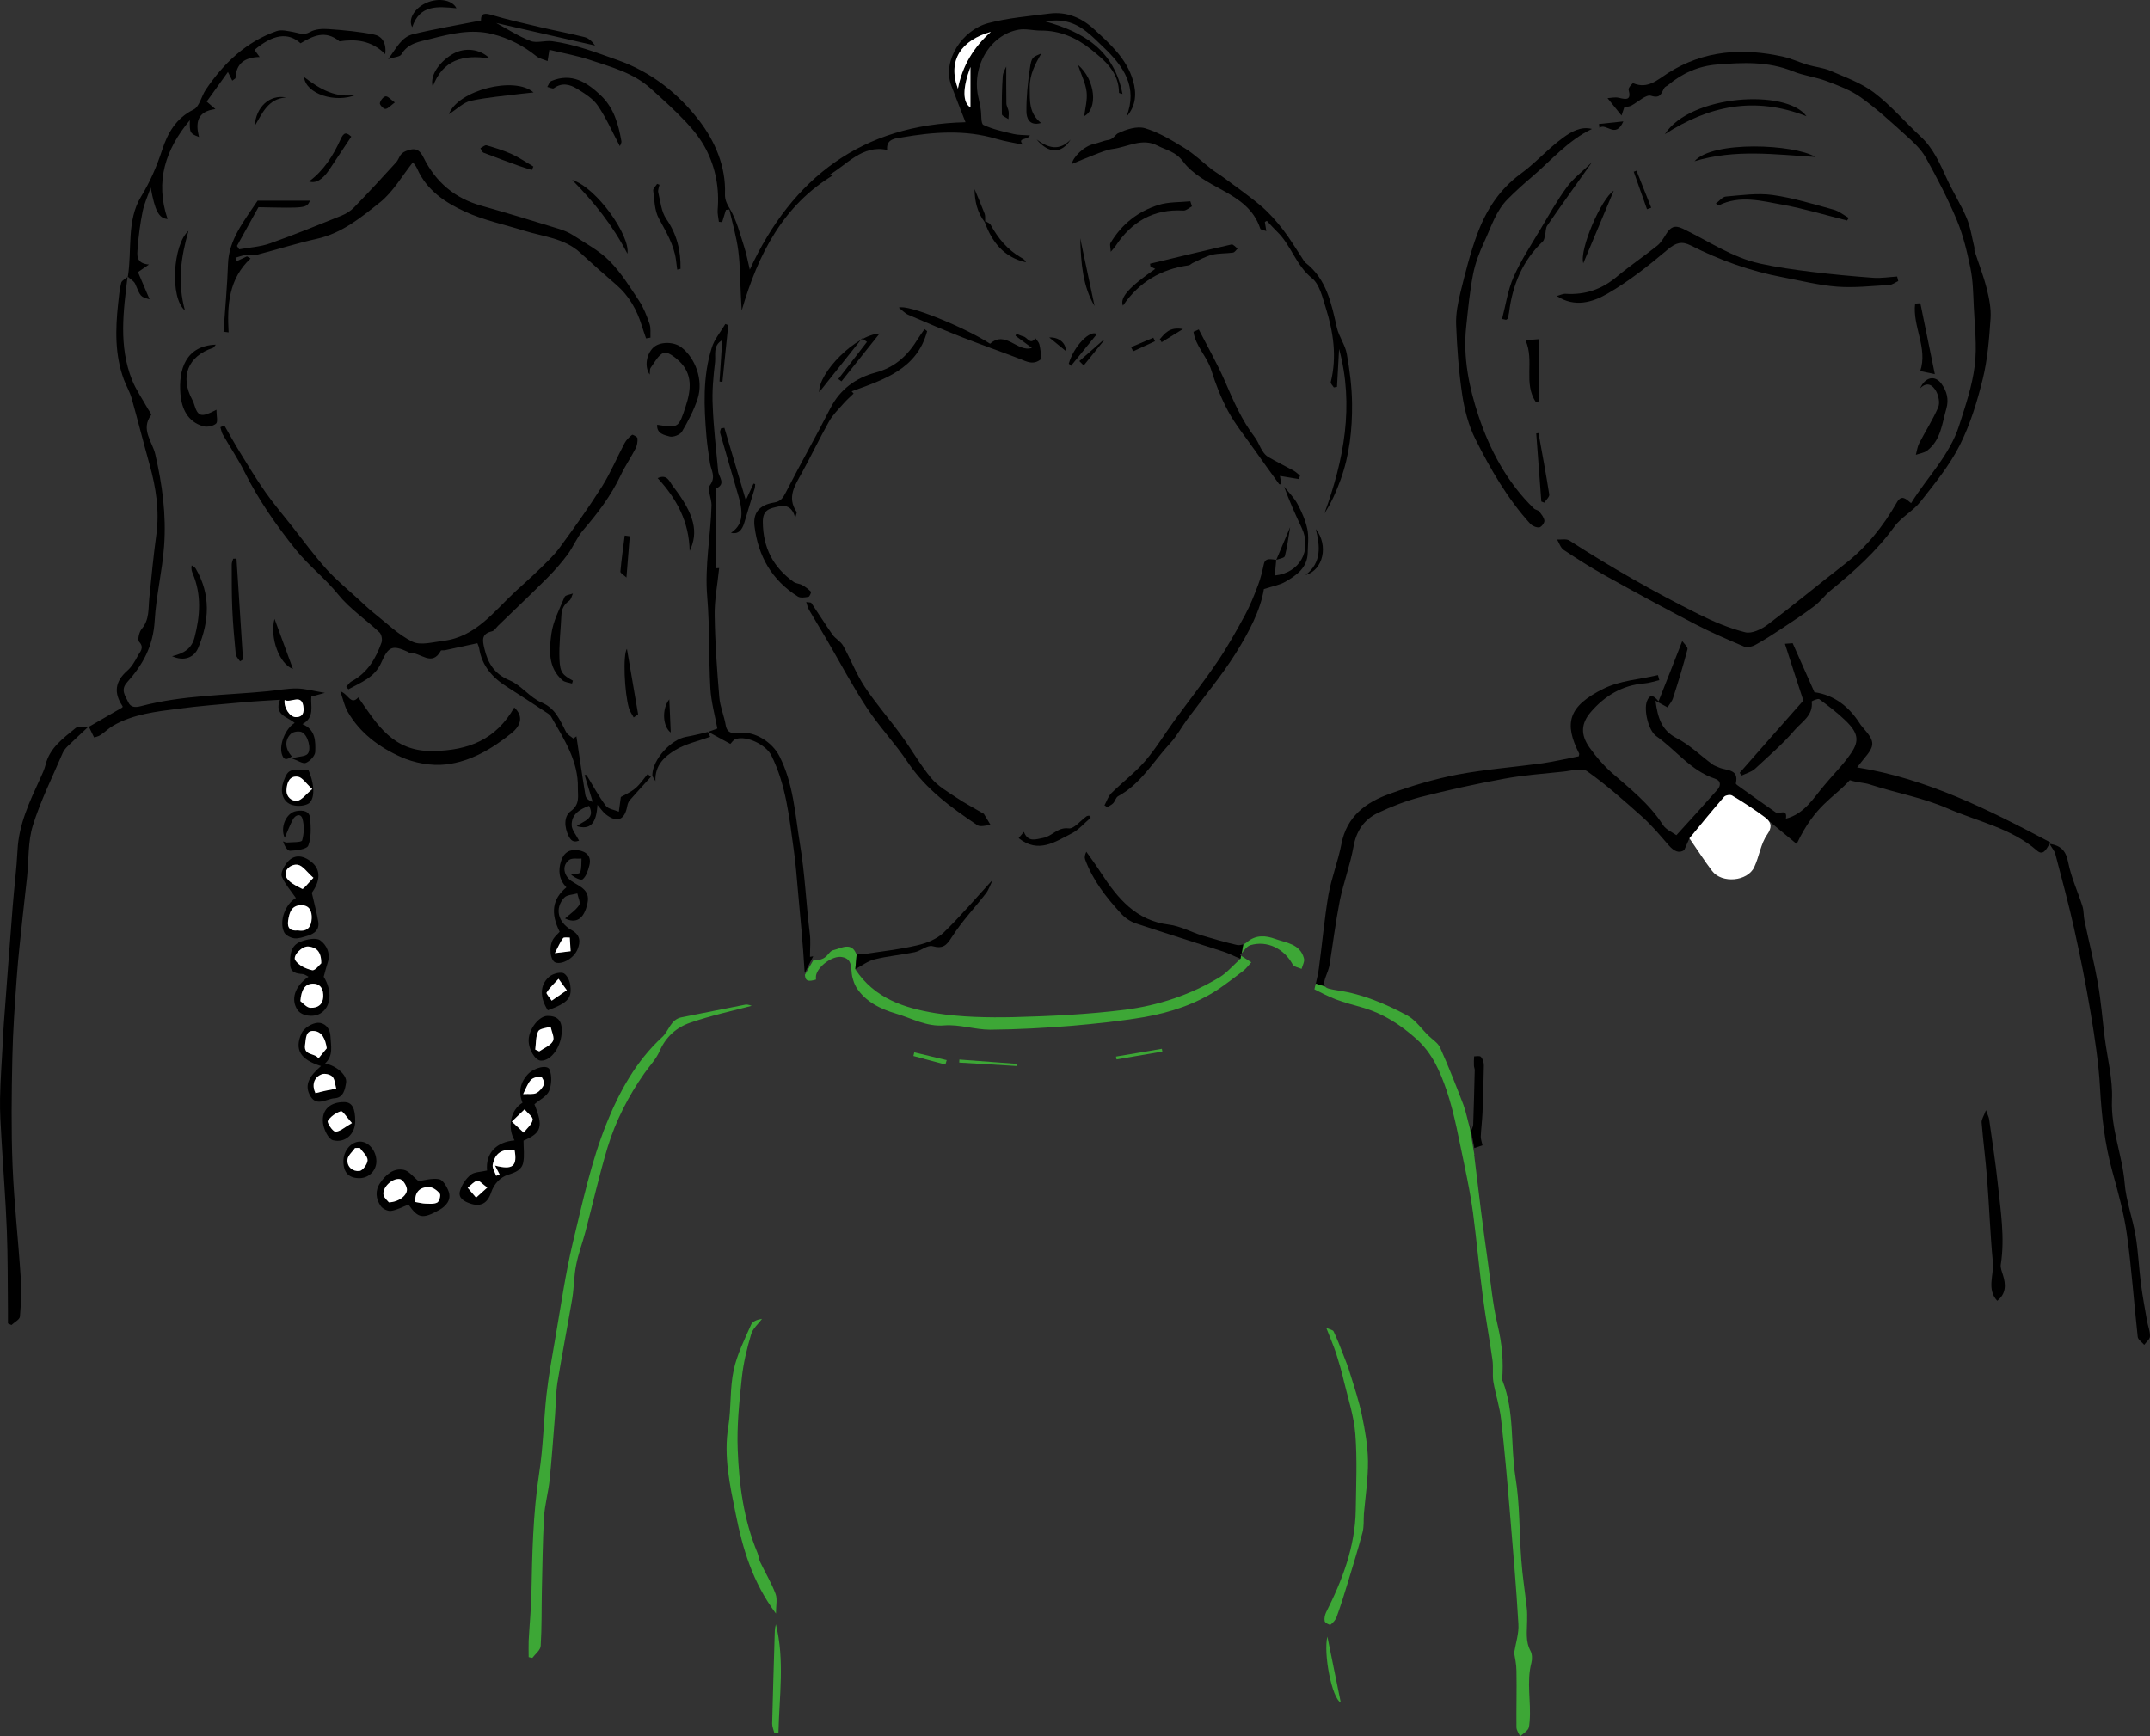 <?xml version="1.0" encoding="utf-8"?>
<!-- Generator: Adobe Illustrator 16.0.0, SVG Export Plug-In . SVG Version: 6.00 Build 0)  -->
<!DOCTYPE svg PUBLIC "-//W3C//DTD SVG 1.1 Tiny//EN" "http://www.w3.org/Graphics/SVG/1.1/DTD/svg11-tiny.dtd">
<svg version="1.1" baseProfile="tiny" id="Livello_1"
	 xmlns="http://www.w3.org/2000/svg" xmlns:xlink="http://www.w3.org/1999/xlink" x="0px" y="0px" width="156px" height="126px"
	 viewBox="0 0 156 126" xml:space="preserve">
<rect x="0" y="0" width="156" height="126" fill="#333333" stroke="none"/>
<g>
	<path d="M134.75,55.692c0.155-0.183,0.295-0.395,0.465-0.592c0.844-0.987,0.844-1.27,0.014-2.229
		c-0.1-0.126-0.212-0.239-0.296-0.381c-0.774-1.198-1.816-2.045-3.281-2.256c-0.508-1.157-1.014-2.299-1.578-3.555
		c-0.014,0-0.226,0.016-0.562,0.043c0.437,1.383,0.858,2.651,1.337,4.117c-1.465,1.65-3.042,3.455-4.618,5.246
		c0.041,0.071,0.098,0.142,0.14,0.198c0.325-0.156,0.704-0.255,0.958-0.479c0.985-0.917,2.028-1.806,2.888-2.82
		c0.506-0.592,1.366-1.058,1.239-2.074c-0.015-0.027,0.45-0.239,0.549-0.169c0.662,0.494,1.323,0.987,1.916,1.565
		c0.9,0.875,1.014,1.453,0.38,2.369c-0.562,0.833-1.296,1.538-1.93,2.313c-0.804,0.944-1.437,2.072-2.788,2.425
		c0.127-0.775-0.494-0.296-0.733-0.452c-0.943-0.648-1.873-1.324-2.803-1.987c-0.027-0.028-0.098-0.085-0.098-0.112
		c0.253-1.087-0.69-0.917-1.239-1.171c-0.155-0.071-0.338-0.126-0.465-0.226c-0.859-0.635-1.647-1.41-2.577-1.89
		c-1.1-0.564-1.381-1.466-1.549-2.722c0.365,0.198,0.591,0.324,0.872,0.48c0.142-0.227,0.338-0.438,0.408-0.691
		c0.381-1.171,0.733-2.341,1.043-3.525c0.042-0.155-0.226-0.382-0.382-0.592c-0.604,1.55-1.14,2.918-1.718,4.37
		c-0.422-0.535-0.675-0.451-0.844,0c-0.24,0.635,0.112,2.129,0.675,2.524c1.438,1.015,2.508,2.511,4.254,3.089
		c0.45,0.141,0.45,0.507,0.184,0.803c-0.958,1.087-1.93,2.158-2.973,3.3c-0.296-0.211-0.745-0.395-0.971-0.733
		c-0.986-1.55-2.408-2.65-3.761-3.835c-0.592-0.535-1.126-1.156-1.591-1.819c-0.635-0.917-0.606-1.721,0.126-2.566
		c1-1.156,2.267-1.932,3.859-2.059c0.366-0.027,0.731-0.155,1.098-0.239c-0.027-0.113-0.07-0.24-0.099-0.367
		c-1.323,0.311-2.76,0.395-3.943,0.986c-2.605,1.283-2.873,2.539-1.774,4.711c0.014,0.027-0.014,0.098-0.027,0.197
		c-0.874,0.169-1.761,0.38-2.647,0.508c-2.058,0.281-4.128,0.437-6.155,0.818c-1.677,0.323-3.324,0.816-4.916,1.395
		c-1.732,0.621-3.126,1.636-3.507,3.652c-0.239,1.242-0.718,2.439-0.943,3.694c-0.296,1.763-0.451,3.555-0.69,5.317
		c-0.043,0.353-0.127,0.705-0.225,1.113l0.676,0.211c-0.155-0.183-0.043-0.493,0.196-1.114c0.043-0.126,0.085-0.253,0.113-0.38
		c0.253-1.579,0.451-3.173,0.76-4.752c0.269-1.298,0.747-2.567,0.986-3.878c0.197-1.142,0.761-1.988,1.761-2.468
		c0.986-0.466,2.027-0.874,3.099-1.157c2-0.506,4.014-0.958,6.042-1.324c1.423-0.269,2.873-0.366,4.31-0.521
		c0.591-0.057,1.352-0.297,1.746-0.029c1.396,0.987,2.676,2.13,3.957,3.271c0.72,0.635,1.339,1.383,1.973,2.115
		c0.38,0.423,0.731,0.593,1.112,0.339l0.382-0.86c0.857-1.043,1.675-2.045,2.52-3.018c0.112-0.112,0.451-0.169,0.577-0.085
		c0.804,0.48,1.606,1.002,2.366,1.565c0.071,0.057,0.142,0.113,0.198,0.17c0.027,0.027,0.069,0.07,0.099,0.112
		c0.027,0.014,0.041,0.027,0.055,0.043l1.945,1.607h0.027c1.338-2.82,2.663-3.3,3.846-4.611c0.619,0.197,1.056,0.169,1.492,0.324
		c1.873,0.605,3.803,0.944,5.591,1.72c2.198,0.96,4.62,1.426,6.493,3.06c0.408,0.368,0.647,0.016,0.916-0.492
		c0.027-0.028,0.041-0.07,0.057-0.1C144.299,58.767,139.835,56.511,134.75,55.692z M106.961,76.661
		c-0.014,0.225-0.027,0.45-0.014,0.676c0,0.1,0.057,0.213,0.057,0.311c-0.027,1.326-0.07,2.666-0.112,3.99
		c-0.014,0.142-0.1,0.282-0.127,0.368c-0.043-0.143-0.085-0.282-0.127-0.425l0.339,1.735c0.183-0.057,0.422-0.142,0.591-0.198
		c-0.056-0.253-0.126-0.45-0.126-0.634c0.027-0.578,0.098-1.143,0.126-1.721c0.042-1.142,0.084-2.299,0.098-3.44
		c0-0.212-0.069-0.465-0.21-0.621C107.384,76.604,107.131,76.661,106.961,76.661z"/>
	<path fill="#3DA736" d="M111.116,120.671c-0.365,1.395-0.014,2.82-0.126,4.23c-0.028,0.211-0.015,0.45-0.127,0.605
		c-0.142,0.197-0.381,0.339-0.563,0.493c-0.1-0.211-0.268-0.423-0.268-0.648c-0.015-1.354,0.028-2.721,0-4.089
		c0-0.479-0.112-0.944-0.169-1.312c0.127-0.746,0.353-1.424,0.31-2.086c-0.155-2.707-0.395-5.414-0.619-8.122
		c-0.184-2.243-0.381-4.484-0.634-6.713c-0.099-0.93-0.408-1.833-0.563-2.749c-0.084-0.521,0.014-1.086-0.07-1.608
		c-0.212-1.522-0.493-3.017-0.69-4.54c-0.268-2.031-0.451-4.074-0.718-6.119c-0.156-1.157-0.382-2.299-0.621-3.441
		c-0.395-1.833-0.704-3.695-1.295-5.442c-0.465-1.34-1.014-2.666-2.169-3.71c-1.184-1.058-2.423-1.86-3.93-2.298
		c-0.662-0.184-1.323-0.366-1.971-0.606c-0.578-0.226-1.128-0.521-1.521-0.719c0.027-0.142,0.07-0.282,0.099-0.409l0.676,0.211
		c0.112,0.142,0.408,0.198,0.943,0.282c1.803,0.269,3.451,0.974,5.028,1.819c0.592,0.325,1.027,0.974,1.535,1.467
		c0.296,0.282,0.69,0.521,0.845,0.874c0.606,1.354,1.155,2.75,1.689,4.146c0.17,0.45,0.31,1.155,0.451,1.635l0.339,1.975h-0.016
		c0.17,1.41,0.325,2.623,0.494,4.047c0.154,1.269,0.323,2.404,0.492,3.659c0.226,1.579,0.353,3.127,0.718,4.664
		c0.325,1.354,0.438,2.636,0.325,4.003c0,0.014,0.027,0.027,0.041,0.056c0.875,2.257,0.563,4.659,0.93,6.986
		c0.325,1.974,0.269,4.001,0.424,6.003c0.084,1.157,0.267,2.297,0.394,3.454c0.042,0.31,0.028,0.633,0.028,0.943
		c0,0.747-0.142,1.494,0.253,2.214C111.173,120.05,111.187,120.402,111.116,120.671z"/>
	<path fill="#3DA736" d="M94.441,70.315c-0.212-0.099-0.551-0.142-0.648-0.325c-0.62-1.142-1.844-1.762-3.071-1.396
		c-0.253,0.085-0.436,0.367-0.632,0.592l0.126-0.662c0.1-0.027,0.183-0.084,0.253-0.141c0.648-0.564,1.381-0.494,2.071-0.239
		c0.788,0.28,1.788,0.353,2.07,1.395C94.681,69.765,94.512,70.061,94.441,70.315z"/>
	<path fill="#3DA736" d="M90.794,69.835c-0.184,0.198-0.353,0.438-0.564,0.607c-0.591,0.45-1.196,0.916-1.816,1.34
		c-1.634,1.085-3.465,1.691-5.379,2.03c-1.747,0.296-3.508,0.479-5.282,0.635c-1.958,0.155-3.931,0.267-5.901,0.282
		c-1.099,0-2.226-0.396-3.324-0.312c-1.31,0.113-2.366-0.521-3.521-0.859c-1.098-0.325-2.21-0.847-2.873-1.904
		c-0.141-0.225-0.224-0.507-0.296-0.775c-0.126-0.55,0.072-1.283-0.745-1.424c-0.663-0.127-1.72,0.648-1.873,1.297
		c-0.029,0.1-0.014,0.212-0.014,0.339c-0.551,0.154-0.763,0.134-0.804-0.346l0.605-1.051h0.014c1.128,0,0.986-0.655,1.493-0.754
		c0.521-0.127,1.282-0.61,1.619,0.307c0,0.014,0.016-0.01,0.029-0.01l-0.1,1.11c1.408,2.129,3.577,2.812,5.803,3.178
		c1.874,0.296,3.803,0.333,5.704,0.291c2.69-0.07,5.394-0.2,8.07-0.537c2.423-0.312,4.761-1.088,6.873-2.371
		c0.521-0.324,0.93-0.818,1.492-1.326l0.043-0.227C90.385,69.568,90.582,69.708,90.794,69.835z"/>
	<path d="M58.767,69.441c0.085-0.016,0.169-0.029,0.239-0.043l-0.605,1.198c-0.014-0.057-0.028-0.127-0.028-0.197
		c-0.113-1.889-0.296-3.778-0.466-5.654c-0.098-1.058-0.169-2.101-0.323-3.145c-0.324-2.312-0.55-4.64-1.62-6.782
		c-0.379-0.762-1.774-1.453-2.577-1.185c-0.183,0.057-0.31,0.281-0.393,0.353c-0.537-0.296-1.072-0.578-1.606-0.874
		c0.225-0.07,0.423-0.156,0.663-0.24c-0.184-0.987-0.451-1.945-0.507-2.919c-0.126-2.199-0.042-4.428-0.226-6.628
		c-0.197-2.256,0.253-4.441,0.31-6.669c0-0.494-0.323-1.144-0.113-1.439c0.451-0.619,0.085-1.071,0-1.606
		c-0.098-0.649-0.197-1.284-0.253-1.933c-0.183-2.158-0.282-4.329,0.38-6.429c0.184-0.621,0.649-1.157,0.986-1.735
		c0.07,0.028,0.142,0.057,0.212,0.084c-0.142,1.369-0.282,2.736-0.422,4.119c-0.071-0.015-0.142-0.015-0.211-0.029
		c0.07-1.001,0.126-2.002,0.198-3.003c-0.69,0.395-0.465,1.043-0.521,1.593c-0.128,1.058-0.226,2.129-0.169,3.187
		c0.057,1.579,0.253,3.159,0.394,4.725c0.029,0.423,0.591,0.902-0.126,1.255c-0.042,0.014-0.028,0.14-0.028,0.226
		c-0.014,1.847,0,3.694,0,5.57c0.042,0,0.141-0.016,0.226-0.016c-0.113,1.186-0.352,2.327-0.324,3.469
		c0.029,1.975,0.169,3.949,0.338,5.923c0.056,0.678,0.352,1.34,0.465,2.031c0.113,0.592,0.506,0.578,0.943,0.536
		c1.169-0.141,2.438,0.676,2.957,1.706c1.015,2.002,1.128,4.188,1.479,6.331c0.366,2.172,0.45,4.357,0.719,6.543
		c0.069,0.508,0.014,1.03,0.014,1.607V69.441z"/>
	<path d="M68.457,67.692c1.212-1.171,2.31-2.468,3.577-3.851c-0.196,0.409-0.296,0.734-0.492,0.987
		c-0.817,1.058-1.747,2.031-2.465,3.159c-0.395,0.621-0.647,0.889-1.422,0.677c-0.353-0.099-0.832,0.338-1.282,0.438
		c-0.958,0.197-1.958,0.282-2.916,0.521c-0.479,0.113-0.902,0.45-1.395,0.705l0.1-1.128c0.099,0.057,0.379,0.07,0.506,0.042
		c1.296-0.197,2.606-0.338,3.859-0.634C67.217,68.454,67.964,68.158,68.457,67.692z"/>
	<path d="M90.09,69.187c-0.043,0.043-0.072,0.085-0.113,0.128c0.027,0.014,0.057,0.027,0.07,0.041l-0.043,0.227
		c-0.479-0.197-0.844-0.396-1.239-0.522c-2.126-0.691-4.268-1.354-6.38-2.059c-0.407-0.141-0.802-0.423-1.084-0.748
		c-1.057-1.155-2.014-2.382-2.563-3.877c-0.057-0.154-0.027-0.338,0.085-0.563c0.366,0.521,0.745,1.028,1.084,1.564
		c1.198,1.818,2.507,3.427,4.901,3.724c0.817,0.099,1.605,0.535,2.408,0.789c0.845,0.255,1.69,0.494,2.549,0.691
		c0.127,0.028,0.296,0,0.451-0.057L90.09,69.187z"/>
	<path d="M117.853,7.793c-0.021,0.067-0.095,0.285-0.196,0.593c-0.347-0.431-0.654-0.815-1.017-1.264
		c0.238-0.011,0.552-0.092,0.828-0.023c0.556,0.136,0.908,0.171,0.7-0.593c-0.034-0.124,0.292-0.488,0.334-0.468
		c1.05,0.454,1.76-0.247,2.516-0.73c2.615-1.669,5.439-1.847,8.375-1.191c0.601,0.135,1.169,0.407,1.762,0.585
		c0.543,0.161,1.131,0.207,1.644,0.43c1.085,0.472,2.247,0.88,3.173,1.583c1.229,0.931,2.243,2.138,3.384,3.192
		c0.917,0.848,1.392,1.944,1.896,3.046c0.444,0.972,1.027,1.881,1.442,2.863c0.285,0.674,0.386,1.425,0.564,2.143
		c0.018,0.074-0.016,0.164,0.008,0.235c0.296,0.909,0.647,1.803,0.882,2.727c0.18,0.712,0.334,1.471,0.284,2.194
		c-0.1,1.472-0.216,2.967-0.567,4.393c-0.406,1.646-0.912,3.309-1.673,4.813c-0.74,1.462-1.81,2.771-2.83,4.07
		c-0.544,0.691-1.409,1.135-1.92,1.842c-1.303,1.793-2.921,3.238-4.617,4.62c-0.416,0.338-0.737,0.796-1.163,1.118
		c-0.759,0.575-1.557,1.1-2.351,1.626c-0.632,0.419-1.271,0.83-1.934,1.196c-0.229,0.127-0.584,0.23-0.798,0.141
		c-1.223-0.515-2.442-1.045-3.618-1.656c-2.18-1.132-4.337-2.307-6.483-3.502c-1.033-0.574-2.034-1.212-3.02-1.869
		c-0.226-0.151-0.323-0.497-0.479-0.753c0.303,0.02,0.677-0.069,0.899,0.076c3.021,1.953,6.144,3.73,9.359,5.337
		c1.085,0.543,2.227,1.026,3.397,1.32c0.472,0.119,1.177-0.22,1.624-0.555c1.886-1.42,3.702-2.933,5.57-4.379
		c1.586-1.227,2.812-2.749,3.798-4.479c0.335-0.591,0.638-0.299,1.041,0.04c1.172-1.888,2.793-3.469,3.482-5.623
		c0.459-1.434,0.954-2.886,1.136-4.367c0.176-1.424-0.012-2.896-0.074-4.344c-0.04-0.902-0.055-1.819-0.235-2.698
		c-0.24-1.18-0.52-2.374-0.98-3.48c-0.656-1.568-1.441-3.091-2.273-4.576c-0.348-0.621-0.92-1.136-1.459-1.624
		c-1.051-0.949-2.098-1.914-3.245-2.735c-0.737-0.526-1.63-0.859-2.487-1.181c-0.794-0.299-1.667-0.394-2.45-0.713
		c-1.792-0.73-3.634-0.636-5.49-0.49c-1.353,0.106-2.533,0.632-3.568,1.502c-0.079,0.066-0.197,0.099-0.251,0.179
		c-0.23,0.343-0.232,0.828-0.974,0.588c-0.367-0.118-0.958,0.467-1.453,0.722C118.232,7.731,118.094,7.736,117.853,7.793z"/>
	<path d="M81.732,8.476c0.843-2.166-0.2-3.654-1.675-5.059c-0.8-0.762-1.534-1.578-2.647-1.841c-0.501-0.118-1.03-0.111-1.604-0.03
		c2.81,0.767,5.028,2.083,5.64,5.274c-0.175-0.052-0.252-0.065-0.252-0.077c-0.001-1.511-1.051-2.378-2.071-3.189
		C78.095,2.735,76.9,2.211,75.53,2.22c-0.543,0.003-1.104-0.157-1.625-0.064c-2.077,0.368-3.476,2.718-2.889,5.026
		c0.064,0.251,0.105,0.508,0.146,0.765c0.063,0.387-0.003,1.024,0.194,1.118c0.68,0.325,1.444,0.483,2.187,0.66
		c0.354,0.084,0.731,0.066,1.188,0.102c-0.172,0.371-0.958,0.144-0.507,0.672c-0.65-0.139-1.3-0.234-1.923-0.42
		c-2.287-0.686-4.589-0.502-6.881-0.104c-0.384,0.066-1.145,0.079-1.048,0.908c-1.839-0.398-2.909,1.09-4.29,1.867
		c0.186-0.035,0.373-0.069,0.445-0.082c-3.702,2.21-5.521,5.773-6.711,9.871c-0.018-0.329-0.037-0.66-0.055-0.99
		c-0.058-1.118-0.049-2.246-0.192-3.354c-0.131-1.009-0.425-1.997-0.648-2.994c-0.084,0.011-0.167,0.022-0.249,0.034
		c-0.092,0.295-0.183,0.591-0.273,0.887c-0.079-0.008-0.158-0.015-0.237-0.023c-0.031-0.291-0.113-0.584-0.089-0.869
		c0.131-1.551-0.142-3.037-0.849-4.404c-0.369-0.713-0.891-1.373-1.444-1.961c-0.813-0.866-1.702-1.665-2.586-2.459
		c-1.25-1.125-2.851-1.543-4.389-2.057c-0.948-0.317-1.945-0.489-2.942-0.733c-0.051,0.321-0.091,0.569-0.131,0.817
		c-0.272-0.114-0.59-0.174-0.812-0.353c-0.956-0.773-2.016-1.314-3.206-1.611c-1.529-0.381-3.008-0.021-4.47,0.355
		c-0.776,0.2-1.637,0.288-2.121,1.126c-0.103,0.179-0.502,0.188-0.961,0.341c0.591-0.769,0.948-1.602,1.82-1.812
		c1.613-0.39,3.254-0.663,4.921-0.992c-0.015-0.379,0.11-0.598,0.704-0.421c1.179,0.353,2.384,0.623,3.583,0.905
		c1.074,0.252,2.161,0.455,3.229,0.724c0.298,0.076,0.554,0.315,0.758,0.61c-2.408-0.55-4.816-1.099-7.174-1.636
		c0.795,0.428,1.605,0.961,2.488,1.303c0.458,0.178,1.055-0.049,1.574,0.02c1.647,0.219,3.183,0.815,4.745,1.366
		c2.46,0.869,4.42,2.435,5.931,4.407c1.13,1.478,1.938,3.308,1.863,5.32c-0.015,0.442,0.154,0.731,0.377,1.112
		c0.469,0.806,0.704,1.75,0.997,2.651c0.175,0.539,0.277,1.102,0.427,1.72c3.091-6.715,8.199-10.528,15.652-10.697
		C69.709,7.973,69.362,7.1,69.03,6.222C68.342,4.39,69.828,2.176,71.7,1.68c1.442-0.383,2.958-0.503,4.446-0.696
		c1.246-0.16,2.33,0.306,3.225,1.124c1.168,1.067,2.371,2.144,2.84,3.736C82.48,6.766,82.437,7.684,81.732,8.476z M71.895,2.315
		c-2.112,0.588-3.169,2.043-2.39,4.122C69.834,4.75,70.66,3.415,71.895,2.315z M70.414,4.862c-0.589,1.573-0.565,2.571,0,2.936
		C70.414,6.85,70.414,5.859,70.414,4.862z"/>
	<path d="M16.278,30.876c0.374,0.647,0.734,1.304,1.126,1.94c0.6,0.972,1.188,1.95,1.843,2.884c0.601,0.855,1.282,1.657,1.931,2.478
		c0.828,1.048,1.615,2.132,2.506,3.122c0.728,0.808,1.582,1.502,2.384,2.243c0.341,0.313,0.674,0.639,1.037,0.925
		c0.924,0.731,1.791,1.597,2.826,2.104c0.593,0.289,1.48,0.025,2.226-0.063c2.37-0.284,3.682-2.143,5.259-3.602
		c0.572-0.528,1.16-1.041,1.715-1.586c0.516-0.507,1.059-1.004,1.482-1.584c1.061-1.447,2.107-2.908,3.064-4.424
		c0.631-1,1.088-2.11,1.646-3.159c0.124-0.233,0.33-0.436,0.541-0.597c0.048-0.036,0.385,0.151,0.392,0.249
		c0.016,0.247-0.028,0.526-0.141,0.745c-0.339,0.661-0.766,1.278-1.082,1.949c-0.696,1.473-1.663,2.744-2.718,3.971
		c-0.453,0.525-0.714,1.211-1.131,1.772c-0.45,0.604-0.952,1.178-1.484,1.711c-1.164,1.167-2.362,2.301-3.547,3.447
		c-0.148,0.146-0.28,0.375-0.454,0.415c-0.777,0.176-0.696,0.646-0.553,1.246c0.255,1.07,0.718,1.844,1.827,2.31
		c0.849,0.355,1.472,1.249,2.319,1.606c1.04,0.438,1.338,1.305,1.784,2.145c0.104,0.197,0.349,0.319,0.529,0.475
		c0.074-0.054,0.147-0.108,0.22-0.162c0.214,1.43,0.417,2.863,0.656,4.288c0.036,0.21,0.249,0.387,0.525,0.467
		c-0.196-0.648-0.392-1.297-0.587-1.947c0.045,0,0.091-0.001,0.137-0.003c0.458,0.751,0.875,1.53,1.397,2.232
		c0.183,0.244,0.627,0.294,0.951,0.432c0.048-0.351,0.095-0.698,0.144-1.066c0.272-0.158,0.707-0.34,1.052-0.631
		c0.345-0.287,0.6-0.684,0.894-1.034c0.079,0.067,0.155,0.134,0.234,0.201c-0.513,0.566-1.032,1.128-1.534,1.702
		c-0.093,0.109-0.152,0.269-0.179,0.412c-0.183,1.021-0.73,1.25-1.549,0.617c-0.219-0.17-0.375-0.419-0.616-0.697
		c-0.077,1.379-0.536,1.834-1.502,1.545c0.479-0.383,1.38-0.514,0.894-1.475c-0.701,0.259-1.279,0.629-1.262,1.406
		c0.008,0.346,0.316,0.686,0.536,1.122c-0.217,0.07-0.507,0.176-0.752-0.323c-0.326-0.661-0.363-1.443,0.151-1.818
		c0.69-0.503,0.505-1.121,0.516-1.677c0.042-1.964-1.011-3.552-1.937-5.171c-0.049-0.089-0.13-0.168-0.216-0.225
		c-0.989-0.648-1.975-1.305-2.975-1.937c-1.052-0.663-1.828-1.515-2.033-2.793c-0.024-0.149-0.099-0.291-0.132-0.385
		c-0.806,0.175-1.578,0.344-2.349,0.508c-0.102,0.022-0.274-0.016-0.3,0.034c-0.659,1.216-1.497,0.086-2.235,0.175
		c-0.04,0.006-0.085-0.058-0.132-0.079c-1.154-0.528-1.432-0.421-1.958,0.774c-0.475,1.079-1.481,1.433-2.382,1.933
		c-0.052-0.06-0.104-0.117-0.157-0.177c0.125-0.135,0.226-0.315,0.378-0.396c1.154-0.612,1.765-1.651,2.181-2.82
		c0.074-0.208,0.003-0.593-0.151-0.738c-0.989-0.934-2.158-1.711-3.001-2.758c-0.945-1.172-2.137-2.082-3.07-3.244
		c-1.418-1.767-2.709-3.619-3.726-5.658c-0.462-0.927-1.048-1.792-1.565-2.692c-0.092-0.16-0.123-0.357-0.18-0.537
		C16.088,30.96,16.184,30.919,16.278,30.876z"/>
	<path fill="#3DA736" d="M54.542,72.994c-1.395,0.366-2.957,0.705-4.464,1.227c-0.986,0.339-1.761,1.016-2.211,2.045
		c-0.253,0.593-0.718,1.071-1.098,1.607c-1.169,1.665-2.099,3.469-2.69,5.415c-0.606,2.017-1.07,4.09-1.606,6.121
		c-0.21,0.803-0.506,1.563-0.662,2.368c-0.169,0.804-0.155,1.621-0.282,2.425c-0.352,2.059-0.746,4.09-1.084,6.148
		c-0.113,0.762-0.113,1.551-0.169,2.326c-0.127,1.579-0.239,3.173-0.395,4.738c-0.099,0.902-0.352,1.79-0.408,2.693
		c-0.098,1.791-0.113,3.582-0.156,5.372c-0.027,1.326,0,2.651-0.084,3.964c-0.014,0.31-0.395,0.592-0.605,0.874
		c-0.085-0.016-0.183-0.029-0.268-0.057c0-0.396-0.014-0.776,0-1.17c0.056-1.114,0.169-2.229,0.198-3.343
		c0.055-2.946,0.113-5.894,0.563-8.827c0.295-1.891,0.324-3.821,0.535-5.726c0.156-1.381,0.409-2.764,0.648-4.145
		c0.395-2.285,0.719-4.583,1.254-6.84c0.704-2.918,1.338-5.908,2.45-8.672c0.916-2.284,2.141-4.526,4.028-6.262
		c0.507-0.451,0.606-1.297,1.438-1.452c1.535-0.297,3.07-0.62,4.618-0.916C54.302,72.881,54.528,72.994,54.542,72.994z"/>
	<path d="M9.258,20.066c-0.307,2.518-0.656,5.044,0.319,7.496c0.294,0.739,0.766,1.407,1.155,2.108
		c0.085,0.153,0.28,0.392,0.236,0.45c-0.783,1.036,0.091,1.943,0.297,2.838c0.511,2.21,0.809,4.387,0.642,6.674
		c-0.133,1.831-0.579,3.618-0.682,5.409c-0.107,1.859-0.869,3.209-2.004,4.478c-0.495,0.555-0.124,0.976,0.077,1.42
		c0.181,0.403,0.502,0.42,0.952,0.301c3.004-0.793,6.106-0.776,9.171-1.075c0.706-0.068,1.413-0.208,2.117-0.201
		c0.596,0.007,1.19,0.178,2.036,0.318c-0.444,0.121-0.694,0.191-0.986,0.271c-0.066,0.673,0.277,1.499-0.645,1.999
		c0.961,0.392,0.958,1.238,0.93,2.015c-0.01,0.285-0.381,0.674-0.677,0.796c-0.219,0.09-0.583-0.173-1.036-0.333
		c0.573-0.144,0.98-0.124,1.157-0.316c0.307-0.338,0.022-1.385-0.424-1.584c-0.212-0.094-0.631-0.029-0.793,0.131
		c-0.472,0.466-0.406,1.096,0.076,1.636c-0.421,0.295-0.601,0.249-0.729-0.185c-0.2-0.685,0.273-1.854,0.934-2.247
		c-0.497-0.449-1.513-0.551-1.066-1.682c-0.933,0.062-1.826,0.104-2.716,0.185c-1.561,0.141-3.125,0.263-4.679,0.467
		c-1.615,0.211-3.252,0.389-4.707,1.226c-0.333,0.191-0.608,0.479-0.932,0.688c-0.172,0.11-0.394,0.146-0.453,0.167
		c-0.178-0.363-0.285-0.58-0.391-0.798l0.023,0.021c0.796-0.462,1.593-0.922,2.417-1.399c0,0,0.034-0.066,0.014-0.095
		c-0.646-0.956-0.549-1.786,0.337-2.563c0.325-0.283,0.565-0.689,0.766-1.081c0.151-0.294,0.51-0.579,0.104-1.022
		c-0.133-0.145-0.005-0.715,0.183-0.937c0.571-0.672,0.475-1.458,0.551-2.229c0.153-1.54,0.304-3.082,0.512-4.617
		c0.235-1.742-0.026-3.421-0.494-5.091c-0.448-1.6-0.849-3.21-1.301-4.807c-0.133-0.469-0.393-0.9-0.564-1.362
		c-0.656-1.783-0.615-3.625-0.417-5.474c0.056-0.515,0.1-1.039,0.226-1.538c0.044-0.176,0.315-0.295,0.482-0.439L9.258,20.066z
		 M20.652,50.803c-0.071,0.548,0.369,1.226,0.792,1.24c0.396,0.015,0.609-0.182,0.584-0.619
		C21.963,50.234,21.102,51.059,20.652,50.803z"/>
	<path d="M46.878,24.557c-0.102-0.3-0.21-0.601-0.304-0.903c-0.356-1.158-0.923-2.179-1.855-2.983
		c-0.88-0.761-1.754-1.533-2.608-2.321c-1.157-1.069-2.682-1.172-4.081-1.609c-1.429-0.444-2.921-0.756-4.273-1.374
		c-1.441-0.66-2.799-1.553-3.488-3.127c-0.09-0.205-0.25-0.377-0.308-0.461c-0.795,0.995-1.434,2.144-2.386,2.904
		c-1.37,1.095-2.763,2.243-4.579,2.647c-1.455,0.322-2.88,0.779-4.326,1.151c-0.254,0.066-0.546-0.021-0.812,0.015
		c-0.262,0.036-0.516,0.137-0.773,0.209c0.033,0.082,0.066,0.164,0.098,0.245c0.246-0.114,0.492-0.23,0.738-0.344
		c0.087,0.051,0.173,0.104,0.26,0.154c-1.594,1.487-1.703,3.393-1.594,5.361c-0.123-0.017-0.246-0.032-0.369-0.047
		c0.113-1.643,0.27-3.283,0.327-4.926c0.062-1.754,1.132-3.061,2.146-4.583c1.09,0,2.471,0,3.804,0
		c-0.259,0.542-0.285,0.546-3.741,0.471c-0.513,0.925-1.037,1.869-1.56,2.812c0.054,0.081,0.107,0.163,0.162,0.245
		c0.744-0.136,1.523-0.176,2.227-0.426c1.753-0.62,3.479-1.325,5.206-2.021c0.326-0.132,0.652-0.336,0.896-0.588
		c1.041-1.075,2.059-2.171,3.063-3.281c0.234-0.259,0.217-0.62,0.696-0.812c0.699-0.283,1.003-0.107,1.288,0.467
		c0.883,1.787,2.267,2.958,4.199,3.5c1.885,0.529,3.756,1.104,5.628,1.679c0.366,0.111,0.734,0.267,1.052,0.476
		c0.894,0.585,1.873,1.102,2.612,1.85c0.839,0.848,1.488,1.896,2.154,2.903c0.333,0.504,0.556,1.093,0.755,1.669
		c0.104,0.303,0.05,0.66,0.067,0.993C47.092,24.52,46.985,24.539,46.878,24.557z"/>
	<path d="M6.438,52.718c-0.515,0.482-1.034,0.957-1.539,1.449c-0.146,0.143-0.282,0.316-0.36,0.503
		c-0.741,1.739-1.596,3.443-2.154,5.24c-0.365,1.171-0.289,2.478-0.419,3.723c-0.099,0.958-0.219,1.915-0.318,2.872
		c-0.15,1.456-0.322,2.909-0.426,4.366c-0.142,1.961-0.285,3.924-0.325,5.89c-0.054,2.606-0.089,5.22,0.015,7.824
		c0.108,2.706,0.417,5.403,0.591,8.108c0.061,0.948,0.025,1.908-0.056,2.855c-0.018,0.221-0.402,0.409-0.618,0.613
		c-0.084-0.04-0.168-0.08-0.252-0.119c0-0.33,0.003-0.66,0-0.989c-0.022-1.919-0.004-3.84-0.08-5.755
		c-0.086-2.216-0.264-4.428-0.389-6.642c-0.055-0.978-0.124-1.96-0.104-2.938c0.026-1.373,0.13-2.744,0.202-4.116
		c0.022-0.413,0.037-0.826,0.067-1.239c0.214-2.861,0.425-5.725,0.649-8.586c0.106-1.362,0.282-2.72,0.351-4.083
		c0.093-1.884,0.879-3.529,1.642-5.19c0.15-0.327,0.308-0.661,0.394-1.009c0.302-1.239,1.29-1.92,2.178-2.661
		c0.208-0.172,0.641-0.072,0.973-0.098C6.461,52.739,6.438,52.718,6.438,52.718z"/>
	<path d="M148.71,61.238c0.898,0.132,1.203,0.57,1.361,1.371c0.214,1.083,0.697,2.108,1.032,3.169
		c0.103,0.33,0.072,0.702,0.146,1.047c0.319,1.512,0.701,3.013,0.97,4.533c0.229,1.297,0.33,2.615,0.493,3.923
		c0.19,1.508,0.595,3.025,0.53,4.521c-0.091,2.11,0.753,4.024,0.92,6.072c0.103,1.278,0.577,2.521,0.791,3.795
		c0.193,1.15,0.239,2.323,0.388,3.483c0.114,0.897,0.283,1.787,0.438,2.68c0.067,0.387,0.229,0.77,0.22,1.151
		c-0.004,0.207-0.271,0.411-0.419,0.616c-0.162-0.192-0.447-0.373-0.471-0.581c-0.276-2.484-0.442-4.982-0.788-7.455
		c-0.216-1.541-0.641-3.059-1.056-4.565c-0.548-1.989-0.776-4.006-0.891-6.062c-0.099-1.812-0.378-3.621-0.677-5.414
		c-0.34-2.052-0.751-4.095-1.2-6.125c-0.403-1.817-0.893-3.614-1.364-5.416C149.071,61.746,148.888,61.542,148.71,61.238z"/>
	<path d="M115.51,9.357c-1.756,0.843-2.979,2.31-4.4,3.519c-0.591,0.502-1.17,1.026-1.717,1.577
		c-0.854,0.859-1.196,2.021-1.691,3.082c-0.352,0.754-0.661,1.555-0.818,2.367c-0.245,1.263-0.366,2.55-0.502,3.833
		c-0.233,2.203,0.211,4.376,0.882,6.403c0.828,2.502,2.085,4.875,4.035,6.765c0.102,0.1,0.297,0.11,0.381,0.217
		c0.162,0.202,0.355,0.435,0.379,0.67c0.016,0.157-0.226,0.469-0.377,0.483c-0.211,0.022-0.508-0.108-0.658-0.273
		c-1.658-1.828-2.88-3.955-3.976-6.141c-0.491-0.982-0.784-2.105-0.949-3.198c-0.255-1.683-0.376-3.39-0.444-5.092
		c-0.031-0.788,0.129-1.603,0.32-2.375c0.351-1.416,0.703-2.841,1.211-4.204c0.644-1.732,1.611-3.257,3.166-4.389
		c1.084-0.789,1.985-1.83,3.071-2.615C113.992,9.572,114.699,9.15,115.51,9.357z"/>
	<path d="M91.775,16.11c0.03,0.188,0.061,0.376,0.107,0.66c-0.2-0.076-0.412-0.095-0.438-0.175c-0.45-1.384-1.509-2.117-2.722-2.782
		c-1.042-0.569-2.199-1.173-2.872-2.083c-0.548-0.738-1.222-0.825-1.863-1.161c-1.116-0.583-2.157,0.098-3.226,0.238
		c-0.479,0.062-0.942,0.271-1.401,0.445c-0.562,0.212-1.116,0.456-1.587,0.65c0.063-0.489,0.888-1.308,1.615-1.458
		c0.345-0.07,0.675-0.237,1.021-0.283c0.367-0.046,0.531-0.405,0.711-0.49c0.592-0.279,1.379-0.538,1.958-0.365
		c1.018,0.306,1.968,0.885,2.885,1.45c0.696,0.427,1.292,1.013,1.941,1.518c0.258,0.201,0.547,0.365,0.812,0.562
		c0.931,0.694,1.89,1.355,2.773,2.104c0.589,0.499,1.11,1.092,1.586,1.702c0.512,0.656,0.936,1.38,1.399,2.073
		c0.083,0.126,0.155,0.275,0.27,0.366c1.526,1.197,1.859,2.951,2.258,4.696c0.15,0.655,0.603,1.248,0.72,1.904
		c0.213,1.187,0.368,2.402,0.381,3.607c0.021,1.875-0.186,3.742-0.831,5.525c-0.304,0.838-0.66,1.659-1.172,2.442
		c1.42-3.896,2.168-7.827,1.063-11.934c-0.051,0.917-0.102,1.834-0.152,2.753c-0.077,0.014-0.154,0.026-0.231,0.04
		c-0.078-0.131-0.247-0.282-0.222-0.387c0.461-1.845,0.188-3.644-0.368-5.408c-0.238-0.752-0.445-1.691-0.996-2.132
		c-1.165-0.931-1.51-2.392-2.529-3.375c-0.26-0.25-0.498-0.523-0.745-0.785C91.87,16.055,91.824,16.083,91.775,16.11z"/>
	<path d="M9.277,20.084c0.315-1.947-0.105-4.068,0.961-5.821c0.662-1.088,1.136-2.188,1.527-3.379
		c0.399-1.22,1.004-2.304,2.282-2.933c0.426-0.209,0.564-0.968,0.884-1.442c1.298-1.919,2.917-3.473,5.146-4.254
		c0.344-0.12,0.788-0.002,1.176,0.063c0.417,0.07,0.772,0.277,1.246,0.003c0.373-0.216,0.908-0.243,1.36-0.209
		c1.098,0.079,2.202,0.179,3.278,0.396c0.548,0.108,0.92,0.566,0.815,1.422c-1.018-1.026-2.184-1.1-3.317-0.93
		c-1.041-0.856-1.942-0.383-2.827,0.142c-0.895-0.815-1.982-0.663-3.342,0.477c0.096,0.132,0.195,0.267,0.376,0.518
		c-1.067,0.015-1.716,0.46-1.756,1.545c-0.077,0.057-0.155,0.114-0.232,0.171c-0.098-0.196-0.195-0.39-0.315-0.629
		c-0.517,0.72-1.023,1.425-1.542,2.147c0.211,0.182,0.359,0.309,0.632,0.545c-1.351,0.173-1.443,1.013-1.189,2.027
		c-0.658-0.248-0.689-0.325-0.665-1.22c-1.758,2.1-2.543,4.432-1.615,7.172c-0.645-0.051-0.92-0.618-1.224-2.282
		c-0.201,0.577-0.465,1.142-0.587,1.735c-0.178,0.869-0.292,1.754-0.358,2.64c-0.037,0.494-0.165,1.125,0.818,1.21
		c-0.348,0.239-0.543,0.373-0.798,0.548c0.272,0.638,0.55,1.288,0.843,1.974c-0.674-0.183-0.653-0.191-1.04-1.11
		c-0.094-0.222-0.369-0.365-0.56-0.544L9.277,20.084z"/>
	<path d="M137.733,20.397c-0.215,0.098-0.426,0.27-0.646,0.282c-1.264,0.073-2.539,0.221-3.793,0.125
		c-1.33-0.102-2.643-0.439-3.959-0.687c-2.328-0.439-4.54-1.229-6.648-2.3c-0.663-0.336-1.089-0.207-1.68,0.292
		c-1.378,1.165-2.811,2.302-4.368,3.2c-1.069,0.617-2.365,1.034-3.681,0.173c0.217-0.056,0.437-0.173,0.648-0.161
		c1.394,0.087,2.598-0.314,3.678-1.216c0.954-0.799,1.993-1.498,2.965-2.278c0.269-0.214,0.458-0.542,0.646-0.843
		c0.296-0.475,0.593-0.683,1.192-0.396c1.852,0.884,3.566,2.089,5.604,2.538c1.24,0.274,2.506,0.449,3.767,0.604
		c1.488,0.183,2.983,0.322,4.479,0.431c0.566,0.04,1.145-0.058,1.717-0.094C137.68,20.178,137.707,20.288,137.733,20.397z"/>
	<path d="M92.601,40.636c-0.034,0.379-0.068,0.756-0.103,1.129c1.792-0.175,2.725-1.81,1.954-3.45
		c-0.457-0.972-0.899-1.947-1.275-2.995c0.328,0.414,0.719,0.794,0.966,1.251c0.307,0.569,0.578,1.185,0.713,1.812
		c0.118,0.555,0.042,1.155,0.03,1.734c-0.025,1.09-0.811,1.632-1.618,2.101c-0.426,0.248-0.948,0.33-1.561,0.531
		c-0.248,1.554-1.095,3.137-2.024,4.63c-1.053,1.689-2.356,3.223-3.542,4.829c-0.417,0.564-0.747,1.205-1.22,1.715
		c-1.229,1.319-2.135,2.962-3.796,3.862c-0.16,0.087-0.212,0.355-0.351,0.503c-0.117,0.125-0.291,0.197-0.438,0.292
		c-0.065-0.044-0.131-0.09-0.197-0.135c0.164-0.298,0.27-0.651,0.499-0.882c0.794-0.789,1.704-1.474,2.435-2.314
		c0.788-0.91,1.416-1.96,2.128-2.938c1.04-1.43,2.134-2.82,3.126-4.281c0.733-1.077,1.374-2.222,1.996-3.368
		c0.381-0.701,0.676-1.454,0.961-2.202c0.187-0.489,0.306-1.008,0.419-1.521c0.077-0.346,0.265-0.425,0.9-0.303H92.601z"/>
	<path d="M67.272,24.035c-0.731,2.756-3.14,3.519-5.478,4.364c0.048,0.054,0.096,0.107,0.144,0.161
		c-0.239,0.232-0.495,0.453-0.715,0.704c-0.37,0.422-0.788,0.826-1.062,1.31c-0.689,1.218-1.289,2.486-1.962,3.712
		c-0.499,0.913-1.127,1.783-0.401,2.864c0.037,0.057-0.038,0.19-0.096,0.429c-0.197-0.74-0.612-0.963-1.219-0.821
		c-0.605,0.141-1.141,0.202-1.133,1.132c0.016,1.869,0.753,3.279,2.236,4.341c0.172,0.122,0.43,0.121,0.619,0.228
		c0.232,0.129,0.452,0.296,0.637,0.484c0.036,0.037-0.096,0.355-0.18,0.369c-0.253,0.044-0.582,0.099-0.773-0.021
		c-1.88-1.182-2.877-2.924-3.144-5.11c-0.113-0.93,0.325-1.531,1.396-1.706c0.494-0.08,0.656-0.309,0.868-0.722
		c1.047-2.057,2.192-4.062,3.236-6.117c0.705-1.39,1.87-2.22,3.271-2.593c1.454-0.387,2.365-1.272,3.099-2.475
		c0.144-0.236,0.311-0.455,0.468-0.682C67.146,23.936,67.208,23.986,67.272,24.035z"/>
	<path fill="#3DA736" d="M56.302,117.103c-1.718-2.298-2.422-4.752-2.916-7.22c-0.422-2.088-0.901-4.203-0.535-6.388
		c0.212-1.34,0.099-2.722,0.381-4.048c0.239-1.142,0.788-2.228,1.267-3.312c0.099-0.24,0.438-0.367,0.79-0.423
		c-0.269,0.38-0.677,0.705-0.79,1.127c-0.31,1.044-0.562,2.102-0.675,3.173c-0.183,1.735-0.366,3.469-0.296,5.204
		c0.098,2.552,0.436,5.09,1.436,7.487c0.085,0.212,0.099,0.466,0.197,0.662c0.367,0.775,0.816,1.51,1.114,2.313
		C56.415,116.045,56.302,116.524,56.302,117.103z"/>
	<path d="M58.498,43.693c0.197,0.034,0.338,0.016,0.374,0.069c0.517,0.762,1.002,1.546,1.533,2.296
		c0.213,0.3,0.596,0.489,0.771,0.802c0.549,0.98,0.95,2.05,1.566,2.981c0.814,1.229,1.796,2.348,2.667,3.541
		c0.74,1.016,1.36,2.125,2.159,3.088c0.482,0.58,1.188,0.986,1.831,1.416c0.618,0.415,1.283,0.764,1.928,1.142
		c0.023,0.014,0.054,0.023,0.066,0.042c0.163,0.269,0.326,0.539,0.488,0.809c-0.327,0.01-0.747,0.154-0.969,0.006
		c-1.899-1.278-3.739-2.612-5.05-4.572c-0.912-1.363-2.061-2.569-2.962-3.938c-1.052-1.599-1.947-3.301-2.915-4.956
		c-0.426-0.727-0.867-1.444-1.291-2.173C58.614,44.104,58.583,43.937,58.498,43.693z"/>
	<path fill="#3DA736" d="M99.258,106.032c0.014,1.271-0.183,2.554-0.296,3.837c-0.028,0.45,0.014,0.916-0.099,1.34
		c-0.323,1.226-0.704,2.438-1.07,3.652c-0.253,0.831-0.508,1.663-0.803,2.468c-0.07,0.226-0.268,0.437-0.45,0.578
		c-0.057,0.041-0.395-0.128-0.424-0.255c-0.041-0.197,0.016-0.45,0.1-0.635c1.183-2.34,2.112-4.767,2.155-7.431
		c0.027-1.833,0.112-3.681-0.029-5.5c-0.098-1.297-0.52-2.565-0.831-3.849c-0.153-0.678-0.352-1.354-0.562-2.017
		c-0.183-0.551-0.422-1.1-0.719-1.861c0.254,0.127,0.493,0.154,0.536,0.267c0.253,0.537,0.465,1.073,0.675,1.622
		c0.184,0.479,0.382,0.945,0.521,1.438c0.31,1.002,0.648,2.003,0.858,3.032C99.046,103.806,99.244,104.92,99.258,106.032z"/>
	<path d="M37.316,51.343c0.65,0.605,0.529,1.276-0.201,1.864c-1.404,1.134-2.969,2.062-4.749,2.27
		c-1.074,0.125-2.308-0.104-3.301-0.553c-1.554-0.699-2.96-1.734-3.842-3.284c-0.229-0.403-0.324-0.885-0.528-1.464
		c0.566,0.153,0.751,1.05,1.301,0.436c1.358,1.924,2.468,3.938,5.418,3.893C34.028,54.463,35.989,53.659,37.316,51.343z"/>
	<path d="M35.343,84.947c-0.121-1.245,0.654-2.07,1.993-2.188c-0.541-0.932-0.289-2.221,0.576-2.729
		c-0.302-0.752-0.179-1.453,0.385-2.064c0.45-0.485,1.428-0.729,1.581-0.339c0.176,0.453,0.151,1.092-0.037,1.545
		c-0.164,0.392-0.681,0.637-1.063,0.966c0.66,1.633,0.515,2.086-0.791,2.638c0,0.569,0.076,1.09-0.019,1.578
		c-0.108,0.554-0.561,0.728-1.113,0.903c-0.532,0.173-1.002,0.63-1.221,1.291c-0.274,0.826-0.8,1.037-1.507,0.797
		c-0.453-0.154-0.896-0.396-0.75-0.913c0.122-0.434,0.418-0.881,0.766-1.165C34.417,85.042,34.887,85.058,35.343,84.947z
		 M35.919,84.588c1.302,0.344,1.631,0.035,1.417-1.145c-0.916-0.073-1.417,0.232-1.582,1.078c-0.048,0.244,0.158,0.538,0.248,0.81
		c0.084-0.033,0.167-0.067,0.253-0.101C36.164,85.059,36.074,84.887,35.919,84.588z M37.14,81.396
		c0.395,0.369,0.627,0.586,0.858,0.802c0.232-0.306,0.593-0.591,0.65-0.927c0.037-0.212-0.378-0.503-0.59-0.759
		C37.798,80.765,37.536,81.016,37.14,81.396z M37.957,79.403c0.444-0.026,0.75,0.034,0.963-0.079
		c0.237-0.126,0.457-0.386,0.553-0.638c0.057-0.146-0.15-0.562-0.228-0.559c-0.254,0.008-0.582,0.085-0.739,0.263
		C38.267,78.662,38.146,79.038,37.957,79.403z M35.358,86.184c-0.36-0.259-0.59-0.538-0.73-0.498
		c-0.259,0.072-0.465,0.333-0.693,0.515c0.204,0.238,0.407,0.477,0.611,0.715C34.764,86.718,34.983,86.52,35.358,86.184z"/>
	<path d="M144.917,94.4c-0.78-0.837-0.23-1.864-0.318-2.805c-0.191-2.018-0.263-4.046-0.419-6.066
		c-0.104-1.357-0.286-2.708-0.396-4.064c-0.019-0.224,0.156-0.463,0.315-0.899c0.128,0.359,0.209,0.508,0.231,0.665
		c0.22,1.576,0.469,3.149,0.634,4.731c0.199,1.927,0.517,3.852,0.212,5.802c-0.037,0.238,0.075,0.51,0.152,0.755
		C145.555,93.23,145.565,93.89,144.917,94.4z"/>
	<path d="M41,66.655c0.37-0.333,0.778-0.599,1.026-0.971c0.116-0.175-0.08-0.558-0.135-0.846c-0.322,0.097-0.751,0.094-0.949,0.306
		c-0.706,0.766-0.479,1.79,0.544,2.363c0.644,0.362,0.633,0.851,0.424,1.379c-0.263,0.659-1.113,1.129-1.596,0.968
		c-0.397-0.134-0.51-1.172-0.167-1.71c0.124-0.194,0.307-0.349,0.463-0.521c-0.677-1.363-0.534-2.378,0.488-3.226
		c-0.532-0.557-0.62-1.204-0.38-1.931c0.207-0.628,0.651-0.85,1.245-0.759c0.593,0.091,0.967,0.44,0.802,1.092
		c-0.091,0.359-0.217,0.772-0.472,1.002c-0.136,0.123-0.578-0.093-0.857-0.327c0.231-0.051,0.615-0.044,0.66-0.165
		c0.114-0.302,0.076-0.663,0.098-1c-0.305,0.026-0.695-0.057-0.901,0.101c-0.547,0.416-0.388,1.146,0.175,1.534
		c0.548,0.38,1.363,0.604,1.164,1.58C42.376,66.772,41.752,67.026,41,66.655z M41.404,69.031c-0.021-0.334-0.041-0.661-0.061-0.992
		c-0.169,0.012-0.426-0.041-0.489,0.046c-0.213,0.292-0.356,0.634-0.594,1.086C40.77,69.108,41.02,69.078,41.404,69.031z"/>
	<path d="M86.983,23.909c0.646,1.27,1.359,2.51,1.922,3.816c0.601,1.394,1.208,2.791,2.126,3.983c0.37,0.479,0.47,1.151,1.022,1.474
		c0.594,0.346,1.214,0.645,1.816,0.977c0.167,0.094,0.305,0.236,0.457,0.356c-0.026,0.086-0.053,0.171-0.078,0.255
		c-0.433-0.071-0.865-0.145-1.376-0.23c0.041,0.244,0.071,0.426,0.104,0.619c-0.081-0.014-0.151-0.006-0.17-0.033
		c-0.621-0.858-1.241-1.716-1.852-2.581c-0.623-0.887-1.317-1.736-1.832-2.684c-0.515-0.95-0.916-1.979-1.238-3.015
		c-0.303-0.976-1.146-1.735-1.286-2.767C86.728,24.021,86.857,23.965,86.983,23.909z"/>
	<path d="M73.744,24.221c0.175,0.066,0.344,0.151,0.523,0.198c0.281,0.073,0.497,0.646,0.862,0.124
		c0.101,0.15,0.249,0.289,0.289,0.453c0.084,0.353,0.11,0.719,0.154,1.037c-0.58,0.504-1.07,0.207-1.583,0.008
		c-1.376-0.53-2.769-1.015-4.14-1.553c-1.326-0.521-2.639-1.078-3.946-1.643c-0.239-0.104-0.431-0.321-0.685-0.518
		c0.621-0.282,4.834,1.447,6.621,2.619c1.143-1.009,1.974,0.649,3.035,0.303c-0.391-0.291-0.79-0.585-1.188-0.88
		C73.707,24.32,73.725,24.271,73.744,24.221z"/>
	<path d="M29.642,87.419c-0.451,0.172-0.85,0.399-1.271,0.457c-0.234,0.033-0.603-0.147-0.743-0.349
		c-0.362-0.521-0.423-1.128-0.044-1.679c0.41-0.593,0.956-1.103,1.722-0.947c0.367,0.076,0.663,0.494,1.066,0.818
		c0.37-0.049,0.946-0.232,1.48-0.146c0.278,0.044,0.568,0.532,0.696,0.878c0.234,0.637-0.201,1.093-0.687,1.364
		C30.655,88.49,30.333,88.409,29.642,87.419z M28.219,87.258c0.744-0.024,1.381-0.548,1.303-0.998
		c-0.047-0.264-0.301-0.66-0.507-0.69c-0.575-0.085-1.289,0.632-1.186,1.145C27.877,86.949,28.131,87.142,28.219,87.258z
		 M30.137,87.233c0.305,0.051,0.516,0.112,0.729,0.116c0.292,0.006,0.626,0.046,0.862-0.078c0.147-0.076,0.272-0.531,0.186-0.644
		c-0.179-0.229-0.504-0.474-0.774-0.479C30.417,86.136,30.078,86.57,30.137,87.233z"/>
	<path d="M23.295,77.366c-1.507-0.467-1.945-1.196-1.414-2.382c0.167-0.374,0.774-0.745,1.191-0.757
		c0.433-0.014,0.877,0.325,0.909,1.009c0.032,0.699,0.219,1.374-0.392,1.941c0.805,0.157,1.613,0.844,1.525,1.392
		c-0.076,0.475-0.182,1.097-0.84,1.135c-0.621,0.036-1.369,0.705-1.833-0.311C22.146,78.747,22.381,78.143,23.295,77.366z
		 M23.711,76.076c-0.102-0.698-0.359-1.201-0.916-1.253c-0.63-0.06-0.586,0.524-0.659,0.999c-0.125,0.821,0.741,0.574,0.967,0.992
		C23.307,76.567,23.509,76.322,23.711,76.076z M22.89,79.336c0.301-0.075,0.521-0.134,0.743-0.181
		c0.255-0.056,0.51-0.101,0.766-0.15c-0.083-0.295-0.091-0.659-0.275-0.863c-0.151-0.167-0.559-0.261-0.774-0.179
		C22.75,78.189,22.62,78.773,22.89,79.336z"/>
	<path d="M22.385,70.882c-0.175-0.084-0.288-0.179-0.407-0.19c-0.463-0.041-0.902-0.084-0.924-0.705
		c-0.025-0.679,0.036-1.368,0.75-1.644c0.441-0.171,1.121-0.32,1.428-0.103c0.457,0.322,0.769,0.946,0.542,1.631
		c-0.104,0.315-0.18,0.64-0.285,1.015c0.631,1.024,0.547,2.195-0.242,2.662c-0.53,0.312-1.37,0.182-1.662-0.259
		C21.081,72.531,21.385,71.574,22.385,70.882z M23.311,69.906c0.007-0.878-0.381-1.159-0.925-1.217
		c-0.459-0.05-1.175,0.665-0.96,1.001c0.235,0.366,0.777,0.625,1.229,0.721C22.868,70.456,23.186,70.01,23.311,69.906z
		 M21.796,72.652c0.175,0.126,0.444,0.476,0.726,0.486c0.565,0.022,0.963-0.258,0.931-0.961c-0.024-0.544-0.323-0.803-0.765-0.788
		C22.113,71.409,21.861,71.846,21.796,72.652z"/>
	<path d="M47.683,30.826c1.553,0.248,1.558,0.226,2.068-1.329c0.395-1.201,0.53-2.354-0.491-3.312
		c-0.306-0.288-0.85-0.689-1.099-0.587c-0.4,0.166-0.66,0.697-0.95,1.095c-0.076,0.104-0.044,0.284-0.069,0.492
		c-0.392-0.569-0.245-1.474,0.26-1.959c0.454-0.438,1.47-0.45,2.027-0.029c1.014,0.768,1.63,2.382,1.19,3.741
		c-0.27,0.832-0.688,1.629-1.135,2.384c-0.138,0.23-0.644,0.429-0.899,0.355C48.222,31.572,47.639,31.486,47.683,30.826z"/>
	<path d="M22.625,64.789c0.194,0.855,0.365,1.477,0.468,2.107c0.094,0.568-0.271,0.867-0.768,1.012
		c-0.316,0.093-0.654,0.225-0.965,0.188c-0.268-0.033-0.637-0.218-0.744-0.44c-0.391-0.813,0.103-2.064,0.854-2.484
		c-0.351-0.512-0.782-0.997-1.024-1.562c-0.099-0.236,0.138-0.697,0.341-0.963c0.488-0.641,1.147-0.642,1.831-0.08
		C23.289,63.119,23.243,63.945,22.625,64.789z M21.613,67.521c0.714,0.126,0.978-0.282,1.004-0.873
		c0.022-0.507-0.153-0.964-0.772-0.954c-0.712,0.009-0.854,0.56-0.939,1.122C20.823,67.378,21.103,67.582,21.613,67.521z
		 M22.743,63.704c-0.476-0.418-0.774-0.89-1.14-0.948c-0.463-0.074-1.032,0.363-0.852,0.851c0.147,0.401,0.732,0.678,1.177,0.899
		C22.018,64.55,22.354,64.097,22.743,63.704z"/>
	<path d="M81.479,22.183c-0.25-0.589,0.462-1.36,2.343-2.67c-0.127-0.062-0.237-0.116-0.347-0.171
		c-0.012-0.067-0.021-0.135-0.03-0.203c1.971-0.472,3.94-0.95,5.917-1.397c0.116-0.026,0.29,0.194,0.438,0.3
		c-0.111,0.102-0.212,0.274-0.336,0.292c-0.505,0.072-1.031,0.035-1.521,0.157c-0.479,0.119-0.924,0.379-1.382,0.584
		c-0.111,0.049-0.205,0.164-0.314,0.18C84.269,19.531,82.671,20.437,81.479,22.183z"/>
	<path d="M120.799,9.739c1.842-2.875,8.822-3.309,10.28-1.302C127.273,6.946,123.949,7.705,120.799,9.739z"/>
	<path d="M124.499,14.776c0.242-0.179,0.473-0.49,0.729-0.512c1.13-0.095,2.287-0.266,3.394-0.112
		c1.498,0.209,2.964,0.667,4.432,1.067c0.386,0.106,0.724,0.391,1.084,0.595c-0.04,0.062-0.079,0.125-0.117,0.189
		c-1.546-0.386-3.075-0.853-4.64-1.136c-1.546-0.279-3.136-0.731-4.675,0.042C124.637,14.864,124.567,14.82,124.499,14.776z"/>
	<path d="M15.706,29.736c0,0.446,0.118,0.873-0.027,1.004c-0.208,0.185-0.643,0.271-0.923,0.194
		c-1.15-0.315-1.571-1.294-1.662-2.322c-0.157-1.788,0.378-3.522,2.565-3.6c-0.098,0.11-0.143,0.213-0.216,0.237
		c-1.812,0.602-2.4,2.092-1.484,3.778c0.051,0.092,0.091,0.19,0.121,0.291C14.361,30.243,14.578,30.331,15.706,29.736z"/>
	<path d="M139.316,28.187c0.376-0.844,1.089-0.972,1.551-0.339c0.388,0.533,0.555,1.126,0.355,1.816
		c-0.314,1.088-0.396,2.279-1.39,3.038c-0.223,0.17-0.546,0.207-0.822,0.306c0.078-0.28,0.112-0.585,0.243-0.838
		c0.451-0.875,0.993-1.708,1.378-2.608c0.138-0.319,0.03-0.846-0.151-1.173C140.257,27.983,139.849,27.641,139.316,28.187z"/>
	<path d="M108.988,23.148c0.27-1.023,0.417-2.1,0.839-3.056c0.538-1.216,1.285-2.342,1.967-3.492c0.609-1.024,1.195-2.07,1.9-3.028
		c0.455-0.623,1.103-1.104,1.82-1.801c-1.184,1.668-2.228,3.122-3.246,4.595c-0.128,0.186-0.102,0.475-0.162,0.712
		c-0.037,0.153-0.059,0.343-0.159,0.439c-1.478,1.406-2.203,3.163-2.45,5.152c-0.018,0.154-0.062,0.307-0.106,0.456
		c-0.012,0.036-0.076,0.057-0.114,0.084C109.18,23.188,109.084,23.169,108.988,23.148z"/>
	<path d="M44.975,10.606c-0.534-1.006-0.981-2.035-1.601-2.944c-0.35-0.512-0.955-0.88-1.503-1.219
		c-0.514-0.318-1.095-0.473-1.678-0.042c-0.089,0.066-0.319-0.058-0.484-0.094c0.095-0.146,0.158-0.37,0.292-0.427
		c1.478-0.62,2.584,0.082,3.604,1.056c0.942,0.901,1.266,2.083,1.484,3.308C45.112,10.384,44.994,10.55,44.975,10.606z"/>
	<path d="M131.724,11.391c-2.914-0.176-5.829-0.585-8.773,0.31C124.261,10.189,130.181,10.46,131.724,11.391z"/>
	<path d="M40.763,74.809c-0.014,1.127-0.759,2.19-1.516,2.164c-0.423-0.016-0.899-0.815-0.888-1.493
		c0.012-0.8,0.755-1.753,1.367-1.753C40.454,73.726,40.772,74.059,40.763,74.809z M38.837,76.17
		c0.096,0.044,0.194,0.088,0.292,0.132c0.345-0.242,0.812-0.416,0.993-0.748c0.135-0.243-0.099-0.692-0.17-1.049
		c-0.311,0.107-0.794,0.131-0.899,0.343C38.862,75.229,38.896,75.724,38.837,76.17z"/>
	<path d="M12.485,47.62c0.923-0.213,1.432-0.587,1.635-1.373c0.402-1.553,0.508-3.076-0.122-4.591
		c-0.073-0.175-0.146-0.352-0.087-0.625c0.098,0.075,0.23,0.132,0.289,0.231c1.103,1.879,0.992,3.809,0.186,5.746
		C14.09,47.723,13.349,48.017,12.485,47.62z"/>
	<path fill="#3DA736" d="M56.187,125.778c-0.056-0.231-0.164-0.464-0.16-0.694c0.048-2.083,0.117-4.167,0.176-6.25
		c0.01-0.318,0.002-0.637,0.094-0.953c0.648,2.619,0.244,5.24,0.185,7.859C56.382,125.752,56.285,125.766,56.187,125.778z"/>
	<path d="M53.039,38.668c0.796-0.526,0.95-1.283,0.544-2.667c-0.447-1.53-0.896-3.061-1.333-4.591
		c-0.026-0.094,0.042-0.212,0.065-0.32c0.083-0.014,0.164-0.027,0.246-0.041c0.524,1.768,1.047,3.536,1.556,5.252
		c0.147-0.318,0.351-0.76,0.557-1.203c0.04,0.011,0.081,0.023,0.122,0.034c-0.014,0.11-0.009,0.225-0.041,0.327
		c-0.242,0.814-0.5,1.623-0.736,2.437C53.836,38.533,53.529,38.786,53.039,38.668z"/>
	<path d="M17.161,40.542c0.157,2.441,0.314,4.883,0.471,7.325c-0.073,0.041-0.145,0.084-0.216,0.125
		c-0.107-0.17-0.29-0.331-0.308-0.51c-0.107-1.093-0.205-2.19-0.253-3.288c-0.047-1.076-0.037-2.154-0.04-3.23
		c0-0.14,0.068-0.277,0.105-0.416C17,40.546,17.082,40.545,17.161,40.542z"/>
	<path d="M86.486,14.976c-0.207,0.107-0.42,0.317-0.619,0.306c-2.173-0.132-3.768,0.81-4.934,2.587
		c-0.055,0.085-0.131,0.159-0.337,0.404c-0.016-0.328-0.087-0.523-0.021-0.636c0.809-1.365,1.998-2.3,3.489-2.765
		c0.725-0.228,1.533-0.185,2.305-0.263C86.409,14.73,86.447,14.853,86.486,14.976z"/>
	<path d="M25.774,81.393c-0.007,0.886-0.712,1.585-1.615,1.356c-0.337-0.085-0.674-0.8-0.723-1.26
		c-0.106-0.966,0.538-1.518,1.542-1.508C25.543,79.985,25.782,80.411,25.774,81.393z M25.538,81.504
		c-0.384-0.427-0.673-0.9-0.802-0.86c-0.366,0.114-0.748,0.386-0.95,0.707c-0.073,0.112,0.35,0.773,0.553,0.776
		C24.668,82.132,25.005,81.805,25.538,81.504z"/>
	<path d="M62.549,24.552c-1.048,1.318-2.095,2.637-3.11,3.912c-0.062-1.417,2.644-4.168,4.385-4.262
		c-0.958,1.204-1.863,2.34-2.769,3.475c-0.077-0.057-0.153-0.114-0.23-0.172c0.693-0.897,1.386-1.795,2.081-2.693
		C62.786,24.724,62.667,24.638,62.549,24.552z"/>
	<path d="M41.507,49.607c-0.235-0.076-0.525-0.091-0.697-0.239c-1.053-0.918-0.962-2.189-0.804-3.359
		c0.125-0.922,0.591-1.804,0.958-2.683c0.061-0.143,0.399-0.172,0.608-0.253c-0.087,0.179-0.126,0.421-0.268,0.523
		c-0.36,0.257-0.546,0.572-0.567,1.011c-0.049,1.082-0.186,2.166-0.142,3.243c0.04,0.969,0.231,1.132,0.975,1.546
		C41.55,49.467,41.528,49.537,41.507,49.607z"/>
	<path d="M32.57,8.287c0.656-1.743,4.788-2.789,6.143-1.577c-0.374,0.04-0.631,0.062-0.886,0.095
		c-1.229,0.158-2.469,0.253-3.675,0.513C33.637,7.429,33.197,7.889,32.57,8.287z"/>
	<path d="M24.917,84.304c-0.011-0.773,0.541-1.445,1.195-1.455c0.622-0.009,1.182,0.646,1.199,1.398
		c0.017,0.682-0.528,1.245-1.211,1.254C25.32,85.509,24.93,85.113,24.917,84.304z M26.107,83.306
		c-0.114,0.003-0.23,0.006-0.344,0.007c-0.193,0.276-0.519,0.541-0.547,0.834c-0.054,0.542,0.39,0.886,0.865,0.835
		c0.238-0.024,0.593-0.514,0.592-0.792C26.671,83.894,26.311,83.601,26.107,83.306z"/>
	<path d="M41.517,13.059c1.77,0.548,4.235,4.056,4.008,5.353C44.456,16.349,43.075,14.637,41.517,13.059z"/>
	<path d="M139.338,22.007c0.34,1.665,0.68,3.33,1.05,5.146c-0.471-0.099-0.71-0.15-1.06-0.223c0.567-1.679-0.574-3.247-0.37-4.896
		C139.085,22.025,139.212,22.017,139.338,22.007z"/>
	<path d="M20.659,60.8c-0.352-0.752,0.101-1.817,0.842-1.939c0.468-0.079,0.97-0.031,1.01,0.565c0.042,0.65,0.086,1.363-0.143,1.94
		c-0.107,0.269-0.854,0.354-1.318,0.377c-0.196,0.01-0.411-0.355-0.511-0.686c0.089,0.03,0.183,0.095,0.271,0.087
		c0.389-0.034,1.07-0.004,1.112-0.153c0.143-0.491,0.164-1.081,0.023-1.573c-0.115-0.405-0.513-0.294-0.697,0.059
		C21.025,59.902,20.853,60.355,20.659,60.8z"/>
	<path d="M39.75,73.32c-0.587-0.918-0.593-1.816,0.076-2.415c0.245-0.219,0.703-0.359,1.012-0.294
		c0.224,0.049,0.47,0.477,0.521,0.769C41.54,72.427,41.242,72.762,39.75,73.32z M41.13,71.863c-0.294-0.404-0.449-0.616-0.603-0.829
		c-0.297,0.327-0.631,0.63-0.865,0.997c-0.054,0.084,0.237,0.389,0.369,0.591C40.36,72.396,40.688,72.168,41.13,71.863z"/>
	<path d="M22.384,55.896c0.463,1.042,0.485,2.188-0.048,2.449c-0.348,0.171-0.894,0.184-1.251,0.03
		c-0.612-0.26-0.765-0.985-0.506-1.686C20.892,55.849,21.033,55.783,22.384,55.896z M22.66,57.266
		c-0.469-0.426-0.725-0.853-1.037-0.899c-0.605-0.091-0.803,0.414-0.833,0.948c-0.03,0.537,0.387,0.839,0.773,0.801
		C21.884,58.083,22.168,57.667,22.66,57.266z"/>
	<path d="M111.438,29.174c-0.925-1.356-0.081-2.999-0.75-4.483c0.428-0.033,0.7-0.055,0.976-0.077c0,1.515,0,3.012,0,4.508
		C111.588,29.14,111.513,29.157,111.438,29.174z"/>
	<path d="M47.72,34.699c0.702-0.329,0.871,0.284,1.103,0.583c1.609,2.073,1.862,3.356,1.22,4.702
		C50,37.872,49.117,36.217,47.72,34.699z"/>
	<path d="M79.142,59.342c-0.457,0.386-0.86,0.874-1.377,1.138c-1.201,0.607-2.418,1.494-3.853,0.344
		c0.112-0.135,0.233-0.28,0.378-0.454c0.314,0.788,0.869,0.534,1.41,0.437c0.645-0.118,1.029-0.79,1.84-0.689
		c0.39,0.048,0.859-0.566,1.295-0.875c0.051-0.034,0.125-0.036,0.188-0.052C79.062,59.24,79.102,59.291,79.142,59.342z"/>
	<path d="M47.852,13.407c-0.034,0.187-0.132,0.39-0.089,0.558c0.16,0.655,0.219,1.4,0.583,1.925c0.782,1.127,1.056,2.319,1.033,3.62
		c-0.08,0.018-0.16,0.037-0.241,0.057c-0.029-0.234-0.058-0.468-0.089-0.703c-0.153-1.121-0.729-2.05-1.251-3.025
		c-0.31-0.578-0.312-1.33-0.402-2.01c-0.019-0.147,0.185-0.324,0.285-0.486C47.736,13.363,47.794,13.385,47.852,13.407z"/>
	<path d="M51.357,53.104c0.065,0.138,0.129,0.277,0.172,0.366c-0.861,0.314-1.77,0.504-2.521,0.957
		c-0.752,0.455-1.502,1.081-1.45,2.262c-0.078-0.154-0.227-0.311-0.224-0.463c0.029-1.117,1.354-2.568,2.458-2.754
		c0.532-0.091,1.058-0.233,1.584-0.354C51.375,53.116,51.357,53.104,51.357,53.104z"/>
	<path d="M13.677,16.752c-0.548,1.902-0.815,3.75-0.256,5.781C12.305,21.605,12.548,17.734,13.677,16.752z"/>
	<path d="M31.398,6.288c-0.254-0.906,0.657-1.946,1.528-2.411c0.796-0.427,1.882-0.354,2.608,0.366
		C33.611,3.941,32.138,4.323,31.398,6.288z"/>
	<path d="M45.489,47.086c0.281,1.639,0.546,3.193,0.813,4.75c-0.107,0.076-0.215,0.155-0.32,0.232
		c-0.117-0.221-0.275-0.43-0.344-0.664C45.302,50.262,45.192,47.488,45.489,47.086z"/>
	<path d="M111.632,31.432c0.268,1.484,0.549,2.965,0.78,4.453c0.027,0.175-0.234,0.396-0.36,0.594
		c-0.071-0.027-0.144-0.055-0.215-0.084c-0.124-1.647-0.247-3.294-0.37-4.941C111.522,31.446,111.577,31.439,111.632,31.432z"/>
	<path fill="#3DA736" d="M97.284,123.553c-0.643-0.283-1.273-3.569-0.971-4.779C96.638,120.366,96.961,121.96,97.284,123.553z"/>
	<path d="M75.539,8.927c-0.895,0.251-1.057-0.416-1.062-0.823c-0.012-1.044,0.098-2.097,0.249-3.133
		c0.121-0.826,0.182-0.818,0.832-1.089c-0.452,0.778-0.856,1.527-0.843,2.495C74.728,7.326,74.651,8.215,75.539,8.927z"/>
	<path d="M38.593,12.337c-0.311-0.099-0.625-0.187-0.93-0.297c-0.861-0.311-1.722-0.623-2.575-0.957
		c-0.103-0.04-0.154-0.216-0.229-0.329c0.15-0.074,0.326-0.241,0.444-0.207c0.616,0.179,1.238,0.368,1.821,0.633
		c0.549,0.251,1.054,0.599,1.578,0.906C38.664,12.169,38.628,12.253,38.593,12.337z"/>
	<path d="M22.423,13.169c1.061-0.789,1.747-1.859,2.283-3.043c0.242-0.533,0.407-0.551,0.783-0.209
		c-0.541,0.812-1.069,1.611-1.602,2.405C23.395,13.052,22.912,13.327,22.423,13.169z"/>
	<path d="M33.119,0.598c-1.374-0.135-2.668-0.266-3.208,1.374c-0.303-0.541,0.111-1.28,0.861-1.685
		C31.637-0.182,32.784-0.074,33.119,0.598z"/>
	<path d="M21.257,48.547c-0.971-0.339-1.702-2.253-1.338-3.636C20.38,46.165,20.806,47.321,21.257,48.547z"/>
	<path d="M114.881,19.107c-0.301-1.001,1.321-4.725,2.207-5.263C116.362,15.575,115.605,17.377,114.881,19.107z"/>
	<path d="M71.481,16.037c0.138,0.092,0.331,0.152,0.401,0.28c0.532,0.969,1.211,1.797,2.179,2.359
		c0.157,0.091,0.319,0.173,0.377,0.359c-1.606-0.366-2.465-1.475-2.987-2.918C71.461,16.091,71.471,16.063,71.481,16.037z"/>
	<path d="M25.863,6.869c-1.52,0.65-3.685-0.055-3.801-1.282C23.231,6.493,24.405,7.148,25.863,6.869z"/>
	<path d="M73.014,4.829c0,0.815-0.01,1.749,0.009,2.681c0.004,0.194,0.135,0.382,0.163,0.58c0.026,0.18-0.007,0.369-0.014,0.555
		c-0.166-0.117-0.473-0.23-0.475-0.35c-0.018-0.923,0-1.848,0.062-2.768C72.779,5.235,72.966,4.955,73.014,4.829z"/>
	<path d="M78.212,4.703c1.304,1.114,1.443,3.221,0.456,3.727c0.063-0.547,0.244-1.168,0.175-1.76
		C78.77,6.042,78.462,5.443,78.212,4.703z"/>
	<path d="M79.588,24.245c-0.655,0.804-1.266,1.555-1.877,2.305c-0.054-0.054-0.107-0.107-0.161-0.161
		C77.919,25.109,79.102,23.909,79.588,24.245z"/>
	<path d="M95.473,38.398c0.939,1.18,0.542,2.969-0.745,3.334C95.909,40.828,95.783,39.635,95.473,38.398z"/>
	<path d="M45.695,38.916c-0.077,0.948-0.153,1.896-0.241,2.998c-0.198-0.189-0.447-0.321-0.438-0.433
		c0.077-0.873,0.202-1.743,0.312-2.615C45.452,38.883,45.573,38.899,45.695,38.916z"/>
	<path d="M79.421,22.213c-0.857-1.449-0.986-3.076-1.042-4.923C78.754,19.062,79.086,20.638,79.421,22.213z"/>
	<path d="M18.48,9.15c0.089-1.399,1.088-2.305,2.282-2.077C19.436,7.161,19.036,8.23,18.48,9.15z"/>
	<path fill="#3DA736" d="M73.765,77.363c-1.389-0.082-2.776-0.166-4.164-0.249c0.004-0.073,0.007-0.146,0.011-0.219
		c1.384,0.104,2.766,0.206,4.149,0.31C73.762,77.258,73.764,77.312,73.765,77.363z"/>
	<path d="M48.564,50.753c0.042,0.916,0.072,1.624,0.106,2.408C48.102,52.754,47.992,51.471,48.564,50.753z"/>
	<path d="M119.504,15.186c-0.321-0.907-0.642-1.816-0.963-2.724c0.067-0.023,0.135-0.048,0.203-0.073
		c0.354,0.895,0.711,1.79,1.066,2.685C119.708,15.112,119.605,15.149,119.504,15.186z"/>
	<path fill="#3DA736" d="M66.339,76.372c0.784,0.188,1.568,0.377,2.353,0.566c-0.032,0.107-0.062,0.214-0.094,0.321
		c-0.774-0.207-1.549-0.415-2.323-0.623C66.295,76.548,66.318,76.46,66.339,76.372z"/>
	<path fill="#3DA736" d="M84.339,76.315c-1.107,0.19-2.216,0.379-3.324,0.569c-0.013-0.069-0.026-0.138-0.038-0.206
		c1.108-0.188,2.217-0.377,3.325-0.564C84.314,76.181,84.326,76.248,84.339,76.315z"/>
	<path d="M78.315,26.203c0.585-0.512,1.171-1.024,1.757-1.537c0.009,0.015,0.017,0.03,0.026,0.045
		c-0.489,0.604-0.978,1.209-1.466,1.813C78.526,26.417,78.421,26.31,78.315,26.203z"/>
	<path d="M117.788,8.811c-0.576,1.301-1.23,0.076-1.735,0.465c-0.011-0.092-0.022-0.185-0.033-0.277
		C116.545,8.943,117.07,8.886,117.788,8.811z"/>
	<path d="M77.685,10.127c-0.657,1.049-1.597,1.038-2.467-0.004C76.039,10.738,76.856,10.995,77.685,10.127z"/>
	<path d="M71.481,16.037c-0.01,0.026-0.02,0.054-0.03,0.08c-0.548-0.705-0.727-1.523-0.74-2.394
		c0.248,0.595,0.505,1.187,0.734,1.789C71.504,15.669,71.471,15.861,71.481,16.037z"/>
	<path d="M28.648,7.436c-0.304,0.223-0.481,0.448-0.679,0.468c-0.129,0.014-0.426-0.291-0.406-0.412
		c0.033-0.194,0.246-0.471,0.418-0.499C28.143,6.969,28.347,7.223,28.648,7.436z"/>
	<path d="M85.83,23.88c-0.609,0.377-1.076,0.665-1.542,0.953c-0.044-0.072-0.088-0.142-0.134-0.212
		C84.524,24.187,84.863,23.704,85.83,23.88z"/>
	<path d="M92.604,40.636c0.306-0.72,0.608-1.439,1.008-2.384c-0.143,0.843-0.217,1.488-0.385,2.109
		c-0.037,0.138-0.407,0.187-0.626,0.274H92.604z"/>
	<path d="M82.072,25.192c0.538-0.229,1.074-0.456,1.612-0.684c0.04,0.085,0.078,0.17,0.118,0.256
		c-0.527,0.244-1.053,0.487-1.579,0.73C82.173,25.393,82.123,25.292,82.072,25.192z"/>
	<path d="M77.329,25.469c-0.385-0.314-0.753-0.616-1.197-0.979C76.863,24.45,77.364,24.938,77.329,25.469z"/>
	<path fill="#FFFFFF" d="M128.229,60.557c-0.479,0.678-0.577,1.595-0.943,2.37c-0.479,1.043-2.352,1.211-3.056,0.282
		c-0.564-0.734-1.057-1.523-1.647-2.37c0.857-1.043,1.675-2.045,2.52-3.018c0.112-0.112,0.451-0.169,0.577-0.085
		c0.804,0.48,1.606,1.002,2.366,1.565c0.071,0.057,0.142,0.113,0.198,0.17C128.51,59.74,128.581,60.05,128.229,60.557z"/>
	<path fill="#FFFFFF" d="M71.895,2.315c-1.235,1.1-2.061,2.435-2.39,4.122C68.726,4.358,69.783,2.903,71.895,2.315z"/>
	<path fill="#FFFFFF" d="M70.414,4.862c0,0.997,0,1.987,0,2.936C69.848,7.434,69.825,6.435,70.414,4.862z"/>
	<path fill="#FFFFFF" d="M20.652,50.803c0.45,0.256,1.311-0.568,1.377,0.621c0.025,0.438-0.188,0.634-0.584,0.619
		C21.021,52.028,20.581,51.351,20.652,50.803z"/>
	<path fill="#FFFFFF" d="M35.919,84.588c0.155,0.299,0.245,0.471,0.335,0.643c-0.085,0.033-0.169,0.067-0.253,0.101
		c-0.089-0.271-0.296-0.565-0.248-0.81c0.165-0.846,0.666-1.151,1.582-1.078C37.55,84.623,37.221,84.932,35.919,84.588z"/>
	<path fill="#FFFFFF" d="M37.14,81.396c0.396-0.381,0.658-0.632,0.919-0.884c0.212,0.256,0.627,0.547,0.59,0.759
		c-0.058,0.336-0.418,0.621-0.65,0.927C37.768,81.982,37.535,81.766,37.14,81.396z"/>
	<path fill="#FFFFFF" d="M37.957,79.403c0.188-0.365,0.31-0.741,0.549-1.013c0.157-0.178,0.484-0.255,0.739-0.263
		c0.078-0.003,0.285,0.413,0.228,0.559c-0.096,0.252-0.316,0.512-0.553,0.638C38.707,79.438,38.401,79.377,37.957,79.403z"/>
	<path fill="#FFFFFF" d="M35.358,86.184c-0.375,0.336-0.594,0.534-0.813,0.731c-0.204-0.238-0.407-0.477-0.611-0.715
		c0.229-0.182,0.435-0.442,0.693-0.515C34.768,85.646,34.998,85.925,35.358,86.184z"/>
	<path fill="#FFFFFF" d="M41.404,69.031c-0.384,0.047-0.634,0.077-1.144,0.14c0.238-0.452,0.381-0.794,0.594-1.086
		c0.063-0.087,0.32-0.034,0.489-0.046C41.363,68.37,41.383,68.697,41.404,69.031z"/>
	<path fill="#FFFFFF" d="M28.219,87.258c-0.088-0.116-0.342-0.309-0.391-0.544c-0.103-0.513,0.611-1.229,1.186-1.145
		c0.206,0.03,0.46,0.427,0.507,0.69C29.6,86.71,28.963,87.233,28.219,87.258z"/>
	<path fill="#FFFFFF" d="M30.137,87.233c-0.059-0.663,0.281-1.098,1.002-1.084c0.27,0.005,0.596,0.249,0.774,0.479
		c0.087,0.112-0.039,0.567-0.186,0.644c-0.236,0.124-0.571,0.084-0.862,0.078C30.652,87.346,30.442,87.284,30.137,87.233z"/>
	<path fill="#FFFFFF" d="M23.711,76.076c-0.202,0.246-0.404,0.491-0.608,0.738c-0.226-0.418-1.092-0.171-0.967-0.992
		c0.073-0.475,0.029-1.059,0.659-0.999C23.352,74.875,23.609,75.378,23.711,76.076z"/>
	<path fill="#FFFFFF" d="M22.89,79.336c-0.27-0.562-0.14-1.146,0.459-1.373c0.216-0.082,0.623,0.012,0.774,0.179
		c0.184,0.204,0.191,0.568,0.275,0.863c-0.256,0.05-0.511,0.095-0.766,0.15C23.411,79.202,23.191,79.261,22.89,79.336z"/>
	<path fill="#FFFFFF" d="M23.311,69.906c-0.125,0.104-0.443,0.55-0.657,0.505c-0.451-0.096-0.993-0.354-1.229-0.721
		c-0.214-0.336,0.501-1.051,0.96-1.001C22.93,68.747,23.317,69.028,23.311,69.906z"/>
	<path fill="#FFFFFF" d="M21.796,72.652c0.064-0.807,0.316-1.243,0.893-1.263c0.441-0.015,0.74,0.244,0.765,0.788
		c0.032,0.703-0.366,0.983-0.931,0.961C22.241,73.128,21.971,72.778,21.796,72.652z"/>
	<path fill="#FFFFFF" d="M21.613,67.521c-0.51,0.062-0.791-0.143-0.707-0.705c0.085-0.562,0.227-1.113,0.939-1.122
		c0.619-0.01,0.794,0.447,0.772,0.954C22.591,67.238,22.327,67.646,21.613,67.521z"/>
	<path fill="#FFFFFF" d="M22.743,63.704c-0.389,0.393-0.725,0.846-0.814,0.802c-0.445-0.222-1.03-0.498-1.177-0.899
		c-0.18-0.487,0.388-0.925,0.852-0.851C21.968,62.814,22.267,63.286,22.743,63.704z"/>
	<path fill="#FFFFFF" d="M38.837,76.17c0.059-0.446,0.025-0.94,0.215-1.322c0.105-0.212,0.588-0.235,0.899-0.343
		c0.071,0.356,0.305,0.806,0.17,1.049c-0.182,0.332-0.648,0.506-0.993,0.748C39.031,76.258,38.934,76.214,38.837,76.17z"/>
	<path fill="#FFFFFF" d="M25.538,81.504c-0.532,0.301-0.87,0.628-1.2,0.623c-0.203-0.003-0.625-0.664-0.553-0.776
		c0.202-0.321,0.584-0.593,0.95-0.707C24.865,80.604,25.154,81.077,25.538,81.504z"/>
	<path fill="#FFFFFF" d="M26.107,83.306c0.204,0.295,0.564,0.588,0.565,0.884c0.001,0.278-0.354,0.768-0.592,0.792
		c-0.475,0.051-0.918-0.293-0.865-0.835c0.029-0.293,0.354-0.558,0.547-0.834C25.877,83.312,25.993,83.309,26.107,83.306z"/>
	<path fill="#FFFFFF" d="M41.13,71.863c-0.442,0.305-0.771,0.532-1.099,0.759c-0.132-0.202-0.422-0.507-0.369-0.591
		c0.234-0.367,0.568-0.67,0.865-0.997C40.682,71.247,40.836,71.459,41.13,71.863z"/>
	<path fill="#FFFFFF" d="M22.66,57.266c-0.492,0.401-0.776,0.817-1.098,0.85c-0.386,0.038-0.803-0.264-0.773-0.801
		c0.03-0.534,0.229-1.039,0.833-0.948C21.935,56.413,22.191,56.84,22.66,57.266z"/>
	<line fill="none" x1="96.524" y1="71.726" x2="96.146" y2="71.598"/>
	<line fill="none" x1="95.469" y1="71.387" x2="94.947" y2="71.218"/>
	<line fill="none" x1="107.271" y1="84.783" x2="106.977" y2="83.316"/>
	<line fill="none" x1="106.638" y1="81.581" x2="106.482" y2="80.807"/>
	<line fill="none" x1="58.401" y1="70.597" x2="57.133" y2="73.051"/>
	<line fill="none" x1="59.203" y1="69.032" x2="59.02" y2="69.398"/>
	<line fill="none" x1="90.09" y1="69.187" x2="90.047" y2="69.355"/>
	<line fill="none" x1="90.329" y1="67.975" x2="90.216" y2="68.524"/>
	<line fill="none" x1="62.217" y1="68.454" x2="62.162" y2="69.201"/>
</g>
</svg>
